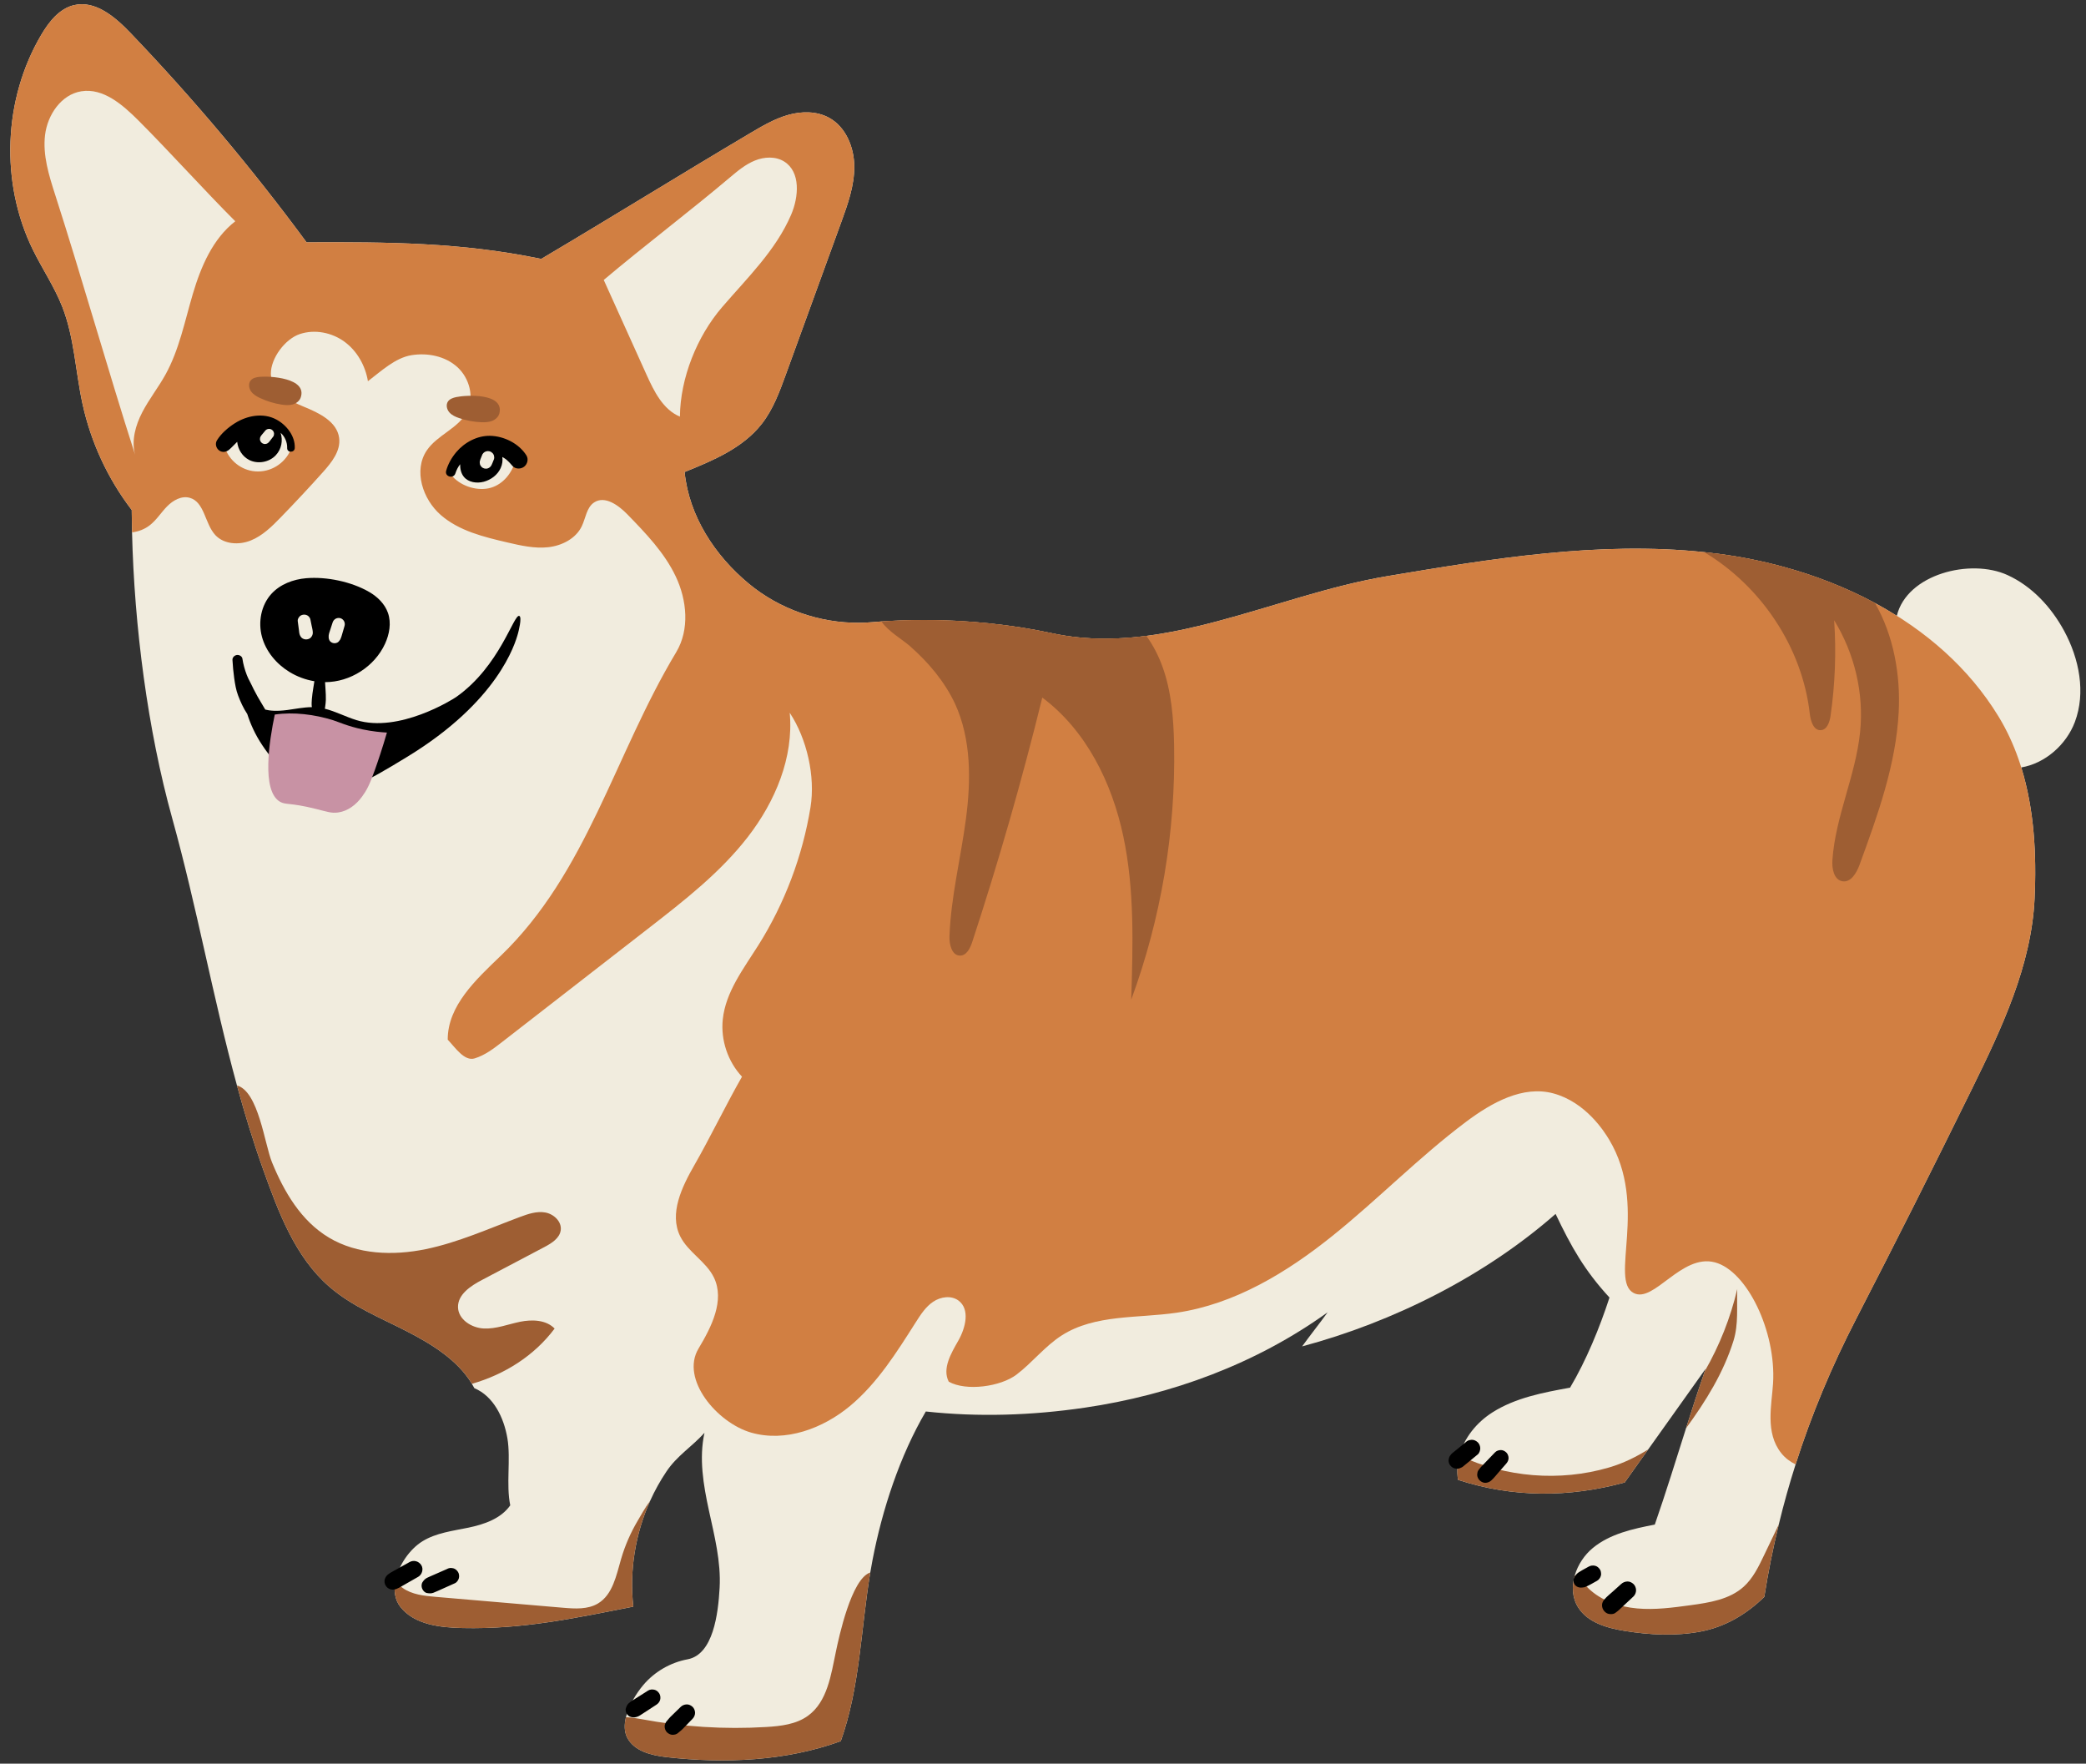 <?xml version="1.0" encoding="UTF-8"?>
<!DOCTYPE svg PUBLIC '-//W3C//DTD SVG 1.0//EN'
          'http://www.w3.org/TR/2001/REC-SVG-20010904/DTD/svg10.dtd'>
<svg height="1506.4" preserveAspectRatio="xMidYMid meet" version="1.0" viewBox="-8.8 -3.6 1781.8 1506.4" width="1781.8" xmlns="http://www.w3.org/2000/svg" xmlns:xlink="http://www.w3.org/1999/xlink" zoomAndPan="magnify"
><rect x="-8.8" y="-3.6" width="1781.8" height="1506.4" fill="#333333" stroke="none"/><g id="change1_1"
  ><path d="M1763.476,613.12c-7.375,19.58-25.669,35.444-45.786,38.775c11.073,35.668,13.182,74.478,11.384,112.162 c-2.734,57.218-28.07,110.61-53.313,162.002c-32.366,65.888-65.372,131.463-99.019,196.711 c-21.025,40.77-38.271,81.962-51.798,124.418c-5.374,16.886-10.169,33.991-14.371,51.329c0,0.016,0,0.016,0,0.031 c-4.92,20.229-9.044,40.801-12.371,61.827c-15.449,15.011-33.787,25.821-54.985,29.711c-21.197,3.89-43.051,2.78-64.31-0.672 c-15.074-2.452-31.46-7.092-39.63-19.995c-5.202-8.216-5.686-18.12-2.937-27.477c2.609-8.966,8.185-17.401,15.402-23.353 c14.715-12.122,34.209-16.37,52.938-19.995c9.497-27.336,17.964-54.813,26.68-82.258v-0.016 c5.171-16.308,10.435-32.585,16.058-48.83c0-0.016,0.016-0.016,0.016-0.031c0.203-0.625,0.422-1.265,0.641-1.89 c-16.933,23.822-32.725,45.972-49.018,68.824c0,0,0,0.016-0.016,0.016c-6.561,9.247-13.231,18.589-20.073,28.227 c-47.534,12.996-95.52,13.059-142.366-2.249c-1.109-7.107-0.625-14.105,1.172-20.776c4.015-14.965,14.59-28.18,28.227-36.849 c19.713-12.528,43.332-16.948,66.31-21.119c13.793-23.212,25.321-51.298,33.663-76.963c-21.244-23.087-32.554-43.097-46.034-71.433 c-60.561,53.204-138.649,92.302-216.502,113.156c6.576-9.138,15.199-19.948,21.775-29.101 c-60.999,43.941-133.322,70.59-207.708,81.477c-45.003,6.576-90.287,8.123-135.494,3.218 c-22.259,37.943-37.224,83.742-45.534,126.933c-0.687,3.53-1.312,7.061-1.906,10.606c-8.029,48.221-8.763,98.035-25.196,144.038 c-46.94,17.089-99.004,19.276-148.631,13.668c-13.028-1.468-27.789-5.014-33.787-16.651c-2.609-5.077-2.624-11.184-1.093-17.448 c2.452-10.06,8.872-20.479,14.793-27.477c9.591-11.372,23.212-19.276,37.833-21.994c21.931-4.061,26.165-38.817,27.399-61.092 c1.234-22.275-4.421-44.285-9.154-66.075c-4.733-21.806-8.576-44.503-3.78-66.294c-11.028,12.184-23.275,19.37-32.46,33.006 c-5.374,7.982-10.044,16.417-13.996,25.181c-12.637,28.117-17.776,59.624-14.34,90.272c-50.533,9.935-94.317,19.432-145.788,18.292 c-19.323-0.422-41.082-2.828-53.095-17.964c-4.936-6.217-5.92-14.324-4.249-22.572c2.671-13.231,12.153-26.836,22.994-33.553 c11.731-7.264,25.946-8.873,39.442-11.684c13.496-2.827,27.695-7.732,35.584-19.042c-3.686-17.464,0.562-39.676-2.437-57.265 c-2.999-17.589-11.762-35.912-28.227-42.801c-0.656-1.265-1.359-2.499-2.093-3.718c-12.278-20.416-34.678-34.131-55.969-45.034 c-22.572-11.559-46.581-21.229-65.732-37.849c-29.32-25.415-43.519-63.639-56.594-100.175c-8.513-23.79-15.824-47.737-22.384-71.792 c-20.635-75.401-34.116-151.88-55.313-228.218c-21.01-75.588-32.413-164.204-34.303-244.166c-0.156-6.436-0.25-12.824-0.281-19.135 c-20.447-26.68-34.912-57.906-42.051-90.74c-5.998-27.617-6.951-56.531-17.276-82.836c-6.686-17.026-17.073-32.319-25.118-48.736 C-8.802,152.399-6.021,81.09,26.423,26.168C33.015,15.015,41.794,3.784,54.384,0.785c18.37-4.358,35.334,10.247,48.377,23.868 c53.86,56.281,104.096,116.015,150.286,178.716c69.34-0.281,132.557,0.016,200.429,14.184 c59.687-35.318,118.967-72.152,178.638-107.486c10.31-6.092,20.776-12.262,32.304-15.511c11.513-3.265,24.431-3.327,34.943,2.421 c14.387,7.888,21.447,25.259,21.541,41.66c0.094,16.402-5.577,32.225-11.184,47.643c-15.761,43.332-31.522,86.663-47.284,130.011 c-5.342,14.715-10.856,29.711-20.479,42.051c-16.136,20.713-41.645,31.382-65.982,41.207c3.733,37.521,25.743,71.261,54.766,95.333 c26.274,21.806,60.436,33.787,94.552,33.444c3.577-0.031,7.154-0.188,10.731-0.5c2.687-0.234,5.374-0.437,8.091-0.625 c1.031-0.078,2.062-0.141,3.093-0.203c1.218-0.094,2.437-0.156,3.655-0.219c4.421-0.25,8.888-0.453,13.371-0.578 c1.578-0.062,3.171-0.094,4.764-0.125c1.859-0.047,3.718-0.078,5.577-0.094c1.828-0.016,3.655-0.031,5.483-0.031 c36.974-0.016,74.917,3.78,109.813,11.325c15.074,3.249,30.132,4.639,45.191,4.639c1.453,0,2.921-0.016,4.374-0.047 c0.859,0,1.703-0.016,2.546-0.062c1.5-0.031,2.984-0.078,4.468-0.172c3.187-0.125,6.358-0.328,9.529-0.594 c1-0.078,1.999-0.156,2.999-0.25c1.999-0.187,3.999-0.391,5.998-0.609c1.812-0.187,3.608-0.406,5.42-0.64 c2.187-0.281,4.389-0.594,6.576-0.922c0.64-0.094,1.297-0.187,1.937-0.297c0.953-0.141,1.906-0.297,2.859-0.453 c0.406-0.063,0.812-0.125,1.218-0.203c2.999-0.484,5.998-1.031,8.997-1.593c0.437-0.078,0.89-0.172,1.328-0.25 c1.203-0.234,2.406-0.484,3.593-0.719c0.375-0.078,0.734-0.141,1.093-0.219c1.999-0.406,3.999-0.828,5.998-1.265 c0.156-0.031,0.328-0.078,0.5-0.109c3.796-0.812,7.576-1.687,11.372-2.609c0.047-0.016,0.094-0.031,0.141-0.031 c2-0.484,3.999-0.984,5.998-1.484c1-0.25,1.999-0.5,2.999-0.766c2.015-0.515,4.015-1.031,6.014-1.562 c48.268-12.778,96.645-30.429,145.288-38.567c89.506-14.98,180.543-29.976,270.597-20.494c4.342,0.453,8.685,0.969,13.028,1.547 c18.417,2.437,36.834,6.123,54.938,11.091c13.184,3.608,26.212,7.888,38.911,12.871c13.371,5.217,26.414,11.2,38.958,17.964 c6.362,3.426,12.581,7.075,18.672,10.899c8.668-35.606,62.869-49.238,94.514-34.802c21.007,9.583,37.483,27.474,48.467,47.784 C1767.195,559.03,1772.965,587.928,1763.476,613.12z" fill="#F1ECDE"
  /></g
  ><g id="change2_1"
  ><path d="M1729.074,764.057c-2.734,57.218-28.07,110.61-53.313,162.002c-32.366,65.888-65.372,131.463-99.019,196.711 c-21.025,40.77-38.271,81.962-51.798,124.418c-4.671-2.265-8.841-5.358-12.215-9.575c-14.027-17.526-8.154-41.317-7.029-59.765 c2.687-44.144-22.166-95.895-49.643-103.221c-28.679-7.639-52.157,35.193-69.418,26.18c-20.979-10.966,12.762-74.635-20.932-130.964 c-4.155-6.936-19.916-31.929-47.502-39.489c-26.149-7.17-52.954,7.888-74.651,24.149c-40.083,30.023-75.167,66.169-114.234,97.504 c-39.052,31.351-83.586,58.39-133.135,65.638c-33.288,4.874-69.668,1.25-98.004,19.338c-14.387,9.185-25.071,23.134-38.645,33.475 c-13.574,10.357-43.051,14.449-57.937,6.092c-5.748-11.153,1.937-24.134,8.154-35.037c6.217-10.903,10.216-26.821,0.125-34.287 c-6.17-4.561-15.199-3.265-21.557,1.015c-6.373,4.264-10.684,10.919-14.793,17.386c-16.308,25.665-32.71,51.97-56.031,71.464 c-23.337,19.495-55.313,31.32-84.539,22.994c-29.242-8.341-60.764-45.784-45.097-71.839c11.122-18.526,22.541-41.192,13.153-60.655 c-6.639-13.762-22.119-21.588-28.851-35.303c-9.529-19.37,1.453-42.098,12.2-60.811c12.887-22.4,27.758-53.032,40.629-75.432 c-12.122-12.965-18.276-31.319-16.417-48.971c2.452-23.462,17.73-43.222,30.304-63.186c22.556-35.834,37.833-76.213,44.628-117.998 c4.264-26.243-3.062-58.546-17.745-80.681c3.53,38.114-12.434,75.963-35.896,106.205c-23.462,30.242-54.032,54.047-84.258,77.525 c-41.816,32.475-83.617,64.951-125.434,97.41c-7.264,5.655-14.762,11.403-23.572,14.074c-8.81,2.671-16.589-9.357-22.978-15.996 c-0.094-29.054,24.212-51.392,45.159-71.527c74.042-71.199,97.129-171.406,150.021-259.475c11.559-19.26,9.201-44.378-0.422-64.669 c-9.622-20.291-25.555-36.802-41.192-52.907c-7.67-7.904-19.338-16.371-28.523-10.278c-6.483,4.311-7.17,13.356-10.56,20.369 c-5.124,10.591-16.995,16.589-28.695,17.87c-11.7,1.265-23.431-1.421-34.881-4.093c-20.104-4.686-41.082-9.794-56.687-23.29 c-15.621-13.512-23.665-38.177-12.106-55.297c8.966-13.262,27.024-18.792,34.381-33.022c6.436-12.418,2.093-28.726-8.248-38.13 c-10.356-9.419-25.462-12.434-39.27-10.185c-13.809,2.234-25.977,13.762-37.13,22.213c-2.187-13.215-9.201-25.774-19.994-33.694 c-10.794-7.92-25.384-10.825-38.083-6.608c-12.715,4.202-25.024,20.744-24.837,34.131c0.219,14.074,15.168,22.697,28.211,27.992 c13.043,5.311,28.273,12.668,30.117,26.633c1.453,10.95-6.295,20.776-13.652,29.008c-11.856,13.246-23.978,26.227-36.365,38.974 c-7.545,7.764-15.511,15.636-25.571,19.651c-10.06,4.03-22.837,3.265-30.195-4.686c-9.013-9.732-9.107-28.258-21.884-31.819 c-6.951-1.937-14.215,2.156-19.26,7.295c-5.061,5.139-8.904,11.466-14.558,15.949c-4.53,3.593-9.825,5.608-15.402,6.295 c-0.156-6.436-0.25-12.824-0.281-19.135c-20.447-26.68-34.912-57.906-42.051-90.74c-5.998-27.617-6.951-56.531-17.276-82.836 c-6.686-17.026-17.073-32.319-25.118-48.736C-8.802,152.399-6.021,81.09,26.423,26.168C33.015,15.015,41.794,3.784,54.384,0.785 c18.37-4.358,35.334,10.247,48.377,23.868c53.86,56.281,104.096,116.015,150.286,178.716c69.34-0.281,132.557,0.016,200.429,14.184 c59.687-35.318,118.967-72.152,178.638-107.486c10.31-6.092,20.776-12.262,32.304-15.511c11.513-3.265,24.431-3.327,34.943,2.421 c14.387,7.888,21.447,25.259,21.541,41.66c0.094,16.402-5.577,32.225-11.184,47.643c-15.761,43.332-31.522,86.663-47.284,130.011 c-5.342,14.715-10.856,29.711-20.479,42.051c-16.136,20.713-41.645,31.382-65.982,41.207c3.733,37.521,25.743,71.261,54.766,95.333 c26.274,21.806,60.436,33.787,94.552,33.444c3.577-0.031,7.154-0.188,10.731-0.5c2.687-0.234,5.374-0.437,8.091-0.625 c1.031-0.078,2.062-0.141,3.093-0.203c1.218-0.094,2.437-0.156,3.655-0.219c4.421-0.25,8.888-0.453,13.371-0.578 c1.578-0.062,3.171-0.094,4.764-0.125c1.859-0.047,3.718-0.078,5.577-0.094c1.828-0.016,3.655-0.031,5.483-0.031 c36.974-0.016,74.917,3.78,109.813,11.325c15.074,3.249,30.132,4.639,45.191,4.639c1.453,0,2.921-0.016,4.374-0.047 c0.859,0,1.703-0.016,2.546-0.062c1.5-0.031,2.984-0.078,4.468-0.172c3.187-0.125,6.358-0.328,9.529-0.594 c1-0.062,1.999-0.156,2.999-0.25c1.999-0.172,3.999-0.375,5.998-0.609c1.812-0.187,3.608-0.406,5.42-0.64 c2.187-0.281,4.389-0.594,6.576-0.922c0.64-0.094,1.297-0.187,1.937-0.297c0.953-0.141,1.906-0.297,2.859-0.453 c0.406-0.063,0.812-0.125,1.218-0.203c2.999-0.5,5.998-1.031,8.997-1.593c0.437-0.078,0.89-0.172,1.328-0.25 c1.203-0.234,2.406-0.484,3.593-0.719c0.375-0.078,0.734-0.141,1.093-0.219c1.999-0.406,3.999-0.828,5.998-1.265 c0.156-0.031,0.328-0.078,0.5-0.109c3.78-0.828,7.576-1.703,11.372-2.609c0.047-0.016,0.094-0.031,0.141-0.031 c2-0.484,3.999-0.984,5.998-1.484c1-0.25,1.999-0.5,2.999-0.766c2.015-0.515,4.015-1.031,6.014-1.562 c48.268-12.778,96.645-30.429,145.288-38.567c89.506-14.98,180.543-29.976,270.597-20.494c4.342,0.453,8.685,0.969,13.028,1.547 c18.417,2.437,36.834,6.123,54.938,11.091c13.184,3.608,26.212,7.888,38.911,12.871c13.371,5.217,26.414,11.2,38.958,17.964 c42.988,23.15,80.243,55.328,105.611,97.004C1726.293,654.384,1731.636,710.368,1729.074,764.057z" fill="#D17F42"
  /></g
  ><g id="change1_2"
  ><path d="M238.551,382.631c-6.123,11.653-18.932,18.136-31.616,16.105c-11.731-1.874-21.353-10.716-24.415-22.431 c4.311-6.436,8.826-13.059,15.449-17.073c0.406-0.25,1.265-0.703,2.468-1.203c0,0,0.016,0,0.016-0.016 c4.749-1.984,14.902-4.78,24.728,0.906c1.421,0.828,2.702,1.749,3.843,2.765C238.208,369.651,238.536,381.944,238.551,382.631z M416.83,379.117c-0.453-0.219-0.922-0.406-1.406-0.578c-6.67-2.499-14.371-2.124-20.775,1c-3.546,1.75-6.592,4.202-9.294,7.06 c-3.843,4.061-7.029,8.935-10.06,13.668c6.358,9.591,19.573,14.965,31.007,13.59c11.419-1.375,20.229-10.107,24.134-20.932 C427.874,386.833,422.891,381.788,416.83,379.117z" fill="#F1ECDE"
  /></g
  ><g id="change1_3"
  ><path d="M192.163,185.397c-19.234,14.951-29.327,38.709-36.252,62.066s-11.621,47.731-23.446,69.03 c-6.089,10.968-13.958,20.892-19.738,32.025s-9.408,24.133-6.147,36.246C83.611,313.3,61.269,234.141,38.301,162.678 c-5.312-16.529-10.693-33.695-8.622-50.932s13.799-34.61,30.939-37.369c18.81-3.028,35.423,11.538,48.896,25.009 C135.823,125.689,165.855,159.093,192.163,185.397z M608.035,258.711c21.514-25.008,45.966-48.603,58.94-78.934 c6.544-15.299,8.197-36.5-5.883-45.368c-7.36-4.636-17.048-4.145-25.107-0.873c-8.059,3.272-14.851,8.977-21.495,14.591 c-33.697,28.473-73.898,58.922-107.595,87.395c12.2,27.011,24.399,54.023,36.599,81.034c6.425,14.227,14.071,29.683,28.471,35.709 C572.281,319.278,586.521,283.719,608.035,258.711z" fill="#F1ECDE"
  /></g
  ><g id="change3_1"
  ><path d="M470.174,1047.087c-0.89,6.951-7.826,11.231-14.027,14.496c-17.776,9.372-35.553,18.745-53.345,28.117 c-9.607,5.061-20.588,12.309-20.385,23.165c0.172,10.513,11.528,17.745,22.025,18.245c10.497,0.5,20.588-3.593,30.882-5.717 c10.294-2.109,22.306-1.765,29.617,5.78c-17.417,23.259-42.738,39.192-70.652,47.19c-12.278-20.416-34.678-34.131-55.969-45.034 c-22.572-11.559-46.581-21.229-65.732-37.849c-29.32-25.415-43.519-63.639-56.594-100.175c-8.513-23.79-15.824-47.737-22.384-71.792 c18.448,5.061,23.603,50.205,29.898,65.607c10.263,25.071,24.727,50.033,48.611,64.341c24.384,14.59,54.86,15.605,82.711,9.888 c27.836-5.733,53.954-17.589,80.587-27.524c6.904-2.577,14.262-5.077,21.525-3.796 C464.207,1033.31,471.096,1039.761,470.174,1047.087z M1475.113,1097.464c-5.764,24.509-15.136,48.158-27.68,69.996 c0,0.016-0.016,0.016-0.016,0.031c-5.623,16.245-10.888,32.522-16.058,48.83c16.933-23.134,32.007-47.455,40.52-74.682 C1476.347,1127.33,1474.567,1112.459,1475.113,1097.464z M546.497,1278.398c-4.389,5.827-8.17,12.825-10.403,16.589 c-6.155,10.341-11.013,21.447-14.371,32.991c-4.093,14.059-7.154,30.429-19.698,37.974c-8.732,5.249-19.651,4.546-29.804,3.686 c-36.271-3.109-72.542-6.201-108.813-9.31c-9.95-0.844-20.447-1.906-28.523-7.795c-2.312-1.687-4.28-3.765-5.858-6.108 c-1.671,8.248-0.687,16.355,4.249,22.572c12.012,15.136,33.772,17.542,53.095,17.964c51.47,1.14,95.255-8.357,145.788-18.292 C528.721,1338.022,533.86,1306.515,546.497,1278.398z M705.265,1406.831c-4.233,20.088-7.295,43.035-23.931,55.078 c-10.091,7.31-23.165,8.825-35.615,9.575c-35.599,2.156-71.464-0.109-106.517-6.686c-4.264-0.797-8.873-1.546-13.34-1.656 c-1.531,6.264-1.515,12.372,1.093,17.448c5.998,11.637,20.76,15.183,33.787,16.651c49.627,5.608,101.69,3.421,148.631-13.668 c16.433-46.003,17.167-95.817,25.196-144.038C718.355,1344.723,707.655,1395.475,705.265,1406.831z M1365.488,1249.859 c-41.91,12.262-88.272,8.482-127.714-10.247c-1.796,6.67-2.281,13.668-1.172,20.776c46.846,15.308,94.833,15.246,142.366,2.249 c6.842-9.638,13.512-18.979,20.073-28.227C1388.606,1240.861,1377.922,1246.219,1365.488,1249.859z M1497.857,1325.104 c-4.592,9.591-9.372,19.448-17.276,26.571c-12.09,10.919-29.289,13.59-45.44,15.792c-15.121,2.062-30.413,4.124-45.612,2.749 c-15.214-1.375-30.554-6.53-41.535-17.151c-3.734-3.624-7.482-8.045-11.653-11.122c-2.749,9.357-2.265,19.26,2.937,27.477 c8.17,12.903,24.556,17.542,39.63,19.995c21.26,3.452,43.113,4.561,64.31,0.672c21.197-3.89,39.536-14.699,54.985-29.711 c3.327-21.026,7.451-41.598,12.371-61.827C1506.323,1307.405,1502.09,1316.262,1497.857,1325.104z" fill="#9E5E33"
  /></g
  ><g id="change4_1"
  ><path d="M433.717,537.178c-2.515,9.333-17.121,58.363-94.681,105.645c-35.49,21.635-55.395,33.377-78.866,27.027 c-24.606-6.657-40.055-29.677-44.957-36.981c-6.206-9.247-10.199-18.431-12.809-26.62c-3.326-4.94-5.829-10.561-7.799-15.747 c-1.823-4.799-2.64-9.808-3.359-14.873c-0.733-5.167-1.172-10.33-1.484-15.537c-0.131-2.18,1.741-3.941,3.746-4.243 c1.89-0.284,4.436,0.999,4.74,3.094c0.696,4.805,2.032,9.522,3.784,14.049c0.793,2.049,1.424,3.345,2.627,5.597 c1.111,2.079,2.084,4.241,3.136,6.351c2.174,4.361,4.61,8.578,7.135,12.742c0.97,1.599,1.929,3.192,2.858,4.797 c3.746,0.985,9.534,1.576,18.744,0.377c7.011-0.913,14.026-2.425,21.059-2.461c-0.387-2.273-0.166-4.832-0.025-6.829 c0.221-3.13,0.751-6.273,1.214-9.375c0.295-1.976,0.621-3.949,0.946-5.922c-7.51-1.248-14.782-3.958-21.283-7.93 c-11.129-6.798-20.12-17.501-23.512-30.094c-3.392-12.593-0.694-26.985,8.093-36.622c7.487-8.211,18.628-12.415,29.7-13.351 c17.392-1.469,38.615,2.933,53.81,11.732c7.099,4.11,13.372,10.203,16.061,17.953c2.963,8.54,1.244,18.122-2.528,26.337 c-8.934,19.461-29.814,32.784-51.22,32.751c0.145,2.077,0.29,4.154,0.405,6.233c0.164,2.973,0.374,5.972,0.274,8.95 c-0.063,1.874-0.266,3.675-0.544,5.533c-0.093,0.621-0.133,1.327-0.289,1.935c-0.004,0.018-0.014,0.03-0.019,0.048 c9.168,2.279,17.809,6.907,26.915,9.716c36.391,11.228,82.317-17.635,85.242-19.694c37.51-26.405,49.23-71.339,53.965-69.262 C437.315,523.612,433.945,536.329,433.717,537.178z M193.452,374.129c0.12-0.112,0.25-0.212,0.37-0.323 c0.581,6.418,4.489,12.573,10.285,15.496c7.295,3.671,16.917,1.968,22.556-3.952c5.143-5.422,6.27-12.682,4.246-19.261 c3.671,3.182,5.743,8.2,5.578,12.996c-0.143,4.184,6.315,4.166,6.492,0c0.436-10.225-7-19.674-15.713-24.351 c-11.207-6.016-24.948-3.449-35.33,3.092c-5.793,3.65-11.808,8.788-15.413,14.662c-1.729,2.818-0.832,6.573,1.704,8.533 c2.743,2.119,6.127,1.632,8.685-0.517C189.251,378.539,191.23,376.216,193.452,374.129z M409.82,368.644 c-11.023-0.215-21.866,5.627-28.886,13.937c-3.905,4.622-7.02,10.077-8.643,15.923c-1.418,5.109,6.319,7.195,7.908,2.18 c0.912-2.881,2.273-5.463,4.03-7.768c-0.045,3.798,0.747,7.731,3.125,10.677c3.89,4.858,11.106,5.873,17.12,4.264 c6.17-1.656,11.794-5.873,14.402-11.715c1.44-3.215,1.829-6.437,1.377-9.412c1.133,0.636,2.31,1.323,3.334,2.138 c0.228,0.206,0.535,0.478,0.623,0.555c0.582,0.507,1.146,1.036,1.69,1.584c1.086,1.095,2.076,2.284,3.103,3.434 c2.495,2.792,7.068,2.753,9.871,0.588c2.858-2.208,3.948-6.505,1.936-9.698C434.397,375.152,421.666,368.875,409.82,368.644z M351.042,1333.223c-2.177-3.377-6.415-4.609-9.985-2.618c-3.198,1.784-6.396,3.568-9.593,5.351 c-1.572,0.877-3.144,1.754-4.715,2.63c-2.951,1.646-5.857,3.179-6.885,6.716c-1.044,3.592,1.263,7.611,4.866,8.57 c3.617,0.963,6.493-0.844,9.468-2.542c1.563-0.892,3.126-1.784,4.688-2.677c3.179-1.815,6.359-3.63,9.538-5.446 C351.741,1341.314,353.163,1336.513,351.042,1333.223z M378.283,1335.894c-0.616-0.083-1.233-0.166-1.849-0.249 c-1.256,0.004-2.426,0.321-3.511,0.95c-3.252,1.425-6.504,2.85-9.755,4.275c-1.597,0.7-3.195,1.4-4.792,2.1 c-0.799,0.35-1.595,0.696-2.372,1.09c-1.711,0.869-2.813,2.049-3.853,3.649c-1.099,1.691-1.077,3.878-0.321,5.67 c0.699,1.656,2.233,3.388,4.128,3.688c1.942,0.308,3.554,0.477,5.429-0.239c1.323-0.505,2.616-1.078,3.907-1.656 c1.59-0.713,3.18-1.425,4.77-2.138c3.294-1.476,6.587-2.951,9.881-4.427c1.492-0.669,2.782-2.65,3.197-4.157 c0.458-1.665,0.251-3.882-0.701-5.36C381.482,1337.605,380.056,1336.298,378.283,1335.894z M550.182,1439.667 c-1.801-0.41-3.795-0.311-5.398,0.706c-2.892,1.835-5.784,3.671-8.677,5.507c-1.423,0.903-2.846,1.807-4.269,2.71 c-0.74,0.469-1.461,0.944-2.161,1.473c-1.286,0.971-2.059,1.546-2.873,2.986c-0.408,0.722-0.689,1.521-0.956,2.306 c-0.631,1.856-0.035,3.939,1.114,5.426c1.271,1.646,2.86,2.254,4.887,2.453c1.861,0.183,3.552-0.344,5.204-1.198 c0.774-0.4,1.49-0.898,2.219-1.373c1.368-0.891,2.735-1.781,4.103-2.672c2.827-1.84,5.653-3.681,8.48-5.521 c1.522-0.991,2.728-2.404,3.219-4.186c0.462-1.677,0.253-3.91-0.706-5.398C553.404,1441.391,551.968,1440.074,550.182,1439.667z M577.73,1452.187c-1.918,0.086-3.676,0.741-5.074,2.102c-1.987,1.935-3.974,3.869-5.96,5.804c-0.979,0.954-1.965,1.901-2.938,2.861 c-0.997,0.983-1.857,2.135-2.762,3.203c-0.685,0.636-1.17,1.391-1.453,2.262c-0.44,0.838-0.642,1.74-0.605,2.708 c0,1.724,0.766,3.783,2.059,4.971c1.34,1.229,3.098,2.142,4.971,2.059c0.623-0.084,1.246-0.167,1.869-0.251 c1.191-0.334,2.225-0.937,3.102-1.808c1.038-0.879,2.162-1.714,3.121-2.678c0.991-0.997,1.962-2.015,2.943-3.022 c1.934-1.987,3.869-3.973,5.803-5.96c1.295-1.33,2.102-3.209,2.102-5.074c0-1.76-0.782-3.862-2.102-5.074 C581.436,1453.033,579.641,1452.101,577.73,1452.187z M1255.6,1233.494c0-1.796-0.798-3.941-2.145-5.178 c-1.395-1.281-3.227-2.232-5.177-2.144c-0.649,0.087-1.298,0.174-1.947,0.261c-1.24,0.348-2.318,0.976-3.231,1.883 c-2.193,1.789-4.386,3.577-6.579,5.366c-1.063,0.867-2.127,1.734-3.19,2.602c-0.565,0.461-1.13,0.921-1.695,1.382 c-0.515,0.42-0.809,0.78-1.24,1.338c-0.256,0.331-0.549,0.675-0.772,1.04c-0.315,0.516-0.734,1.416-0.817,2.02 c-0.332,1.237-0.332,2.474,0,3.71c0.216,0.908,0.632,1.699,1.249,2.373c1.397,1.808,3.222,2.596,5.48,2.75 c0.066,0.005,0.133,0.009,0.199,0.014c0.634-0.085,1.268-0.17,1.902-0.256c0.148-0.048,0.294-0.121,0.438-0.181 c0.655-0.272,1.347-0.514,1.965-0.864c0.57-0.323,1.215-0.926,1.785-1.393c0.53-0.435,1.06-0.87,1.59-1.305 c1.126-0.924,2.253-1.849,3.38-2.774c2.22-1.822,4.44-3.644,6.66-5.466C1254.822,1237.55,1255.6,1235.187,1255.6,1233.494z M1272.982,1234.943c-1.779,0.08-3.534,0.672-4.798,1.987c-2.242,2.334-4.485,4.667-6.726,7.001c-1.105,1.15-2.209,2.3-3.314,3.451 c-0.552,0.575-1.104,1.15-1.657,1.725c-0.942,0.981-1.734,2.084-2.558,3.165c-0.517,0.812-0.797,1.689-0.84,2.632 c-0.211,0.941-0.169,1.881,0.126,2.822c0.483,1.492,1.29,2.714,2.536,3.677c1.194,0.922,2.738,1.589,4.289,1.52 c1.928-0.086,3.565-0.764,5.005-2.073c2.348-2.134,4.333-4.72,6.422-7.107c2.104-2.405,4.208-4.811,6.312-7.217 c1.195-1.366,1.987-2.937,1.987-4.798c0-1.664-0.739-3.652-1.987-4.798C1276.487,1235.744,1274.789,1234.862,1272.982,1234.943z M1357.871,1336.998c-0.968-1.501-2.409-2.822-4.201-3.23c-1.872-0.427-3.713-0.231-5.417,0.708 c-1.828,1.009-3.657,2.017-5.485,3.026c-0.922,0.509-1.817,1.015-2.682,1.617c-0.816,0.568-1.692,1.097-2.315,1.877 c-0.619,0.776-1.267,1.525-1.742,2.4c-1.032,1.905-1.111,4.161,0,6.061c1.117,1.909,3.035,2.846,5.185,2.974 c0.501,0.03,0.963,0,1.46-0.06c0.668-0.077,1.335-0.166,2-0.266c0.347-0.112,0.685-0.25,1.014-0.412 c0.468-0.197,0.934-0.396,1.4-0.596c0.97-0.418,1.873-0.91,2.794-1.425c1.822-1.02,3.645-2.039,5.467-3.058 c1.524-0.853,2.77-2.53,3.231-4.201c0.293-0.934,0.335-1.869,0.125-2.803C1358.662,1338.676,1358.384,1337.805,1357.871,1336.998z M1386.492,1349.382c-1.423-1.307-3.292-2.277-5.281-2.188c-2.04,0.091-3.752,0.812-5.281,2.188 c-2.374,2.135-4.749,4.27-7.123,6.405c-2.356,2.118-4.922,4.135-7.011,6.518c-1.261,1.439-2.284,3.306-2.195,5.298 c0.076,1.692,0.568,3.193,1.609,4.54c0.957,1.238,2.323,2.328,3.892,2.685c1.848,0.421,4.178,0.416,5.774-0.755 c1.086-0.797,2.187-1.58,3.172-2.5c0.583-0.545,1.166-1.089,1.748-1.634c1.2-1.121,2.4-2.242,3.6-3.364 c2.365-2.21,4.731-4.421,7.096-6.631c1.37-1.28,2.188-3.432,2.188-5.281C1388.68,1352.831,1387.866,1350.643,1386.492,1349.382z"
  /></g
  ><g id="change3_2"
  ><path d="M994.075,632.781c1.406,73.932-11.091,148.115-36.63,217.502c1.484-46.706,2.921-93.943-6.764-139.649 c-9.669-45.706-31.741-90.459-69.184-118.404c-17.292,70.324-37.271,139.977-59.858,208.786 c-1.734,5.249-4.749,11.512-10.294,11.591c-7.061,0.109-9.388-9.404-9.138-16.464c1.234-33.6,9.575-66.497,14.012-99.832 c4.436-33.335,4.702-68.528-9.372-99.082c-9.06-19.026-22.525-34.943-38.255-48.846c-6.701-5.92-18.698-12.622-24.478-21.182 c47.721-3.343,99.41,0.062,145.756,10.075c26.852,5.78,53.688,5.717,80.524,2.265c5.733,7.92,10.294,16.792,13.637,25.962 C991.842,586.903,993.638,610.006,994.075,632.781z M1592.737,511.471c-12.547-6.758-25.587-12.732-38.957-17.959 c0-0.002-0.001-0.003-0.001-0.005c-0.782-0.307-1.577-0.587-2.362-0.889c-2.292-0.878-4.582-1.759-6.891-2.593 c-2.023-0.731-4.063-1.418-6.099-2.116c-1.209-0.413-2.409-0.849-3.622-1.25c-2.479-0.821-4.974-1.596-7.47-2.367 c-0.821-0.254-1.635-0.527-2.457-0.776c-3.325-1.003-6.662-1.965-10.009-2.881c-18.104-4.967-36.521-8.654-54.938-11.091 c-4.343-0.578-8.685-1.093-13.028-1.547c48.736,29.195,83.742,81.384,90.162,138.024c0.703,6.248,3.218,14.496,9.482,14.043 c5.296-0.375,7.467-6.873,8.232-12.137c3.921-27.031,4.951-54.485,3.099-81.74c17.339,28.295,25.587,62.076,22.144,95.611 c-3.796,37.099-21.041,71.949-23.634,109.157c-0.516,7.326,1.234,16.855,8.466,18.151c7.279,1.312,12.169-7.107,14.715-14.059 c15.449-42.285,31.085-85.351,33.428-130.307C1614.684,572.625,1608.592,538.994,1592.737,511.471z M212.907,318.273 c-2.794,0.278-5.819,0.924-7.586,3.107c-2.069,2.556-1.623,6.487,0.243,9.194c1.867,2.707,4.842,4.422,7.817,5.823 c5.812,2.737,12.023,4.626,18.375,5.587c3.11,0.471,6.332,0.714,9.366-0.116c3.034-0.83,5.875-2.904,6.913-5.874 C253.925,319.121,221.354,317.434,212.907,318.273z M380.939,335.554c-2.746,0.585-5.681,1.562-7.196,3.926 c-1.774,2.769-0.896,6.626,1.258,9.11c2.154,2.484,5.301,3.859,8.412,4.923c6.079,2.078,12.461,3.268,18.88,3.522 c3.143,0.124,6.372,0.01,9.296-1.151c2.924-1.16,5.519-3.535,6.221-6.602C421.8,331.864,389.242,333.786,380.939,335.554z" fill="#9E5E33"
  /></g
  ><g id="change1_4"
  ><path d="M225.14,365.855c0.178,0.568,0.203,1.135,0.076,1.703c-0.026,0.568-0.195,1.098-0.507,1.588 c-0.576,0.748-1.152,1.496-1.728,2.245c-0.288,0.374-0.576,0.748-0.864,1.122c-0.496,0.645-0.947,1.337-1.554,1.883 c-0.536,0.532-1.168,0.901-1.896,1.105c-0.381,0.051-0.761,0.102-1.142,0.153c-0.591,0.022-1.143-0.101-1.655-0.37 c-0.364-0.102-0.68-0.286-0.948-0.552c-0.468-0.303-0.836-0.705-1.106-1.205c-0.144-0.342-0.289-0.684-0.433-1.026 c-0.179-0.571-0.205-1.142-0.077-1.713c0.026-0.572,0.196-1.104,0.51-1.597c0.405-0.724,0.963-1.347,1.493-1.984 c0.293-0.352,0.586-0.704,0.879-1.057c0.604-0.727,1.208-1.453,1.812-2.18c0.533-0.529,1.161-0.896,1.885-1.099 c0.378-0.051,0.757-0.102,1.135-0.153c0.588-0.022,1.137,0.1,1.646,0.368c0.362,0.101,0.676,0.285,0.942,0.549 c0.465,0.301,0.832,0.701,1.1,1.198C224.853,365.175,224.997,365.515,225.14,365.855z M413.271,386.367 c-0.033-0.718-0.246-1.386-0.64-2.005c-0.339-0.629-0.802-1.133-1.389-1.513c-0.521-0.477-1.132-0.799-1.834-0.966 c-0.478-0.064-0.956-0.128-1.434-0.193c-0.974,0.003-1.881,0.249-2.722,0.736c-0.364,0.281-0.728,0.562-1.092,0.843 c-0.668,0.673-1.131,1.466-1.387,2.38c-0.291,0.728-0.582,1.456-0.874,2.184c-0.14,0.351-0.28,0.701-0.421,1.052 c-0.15,0.375-0.233,0.775-0.335,1.165c-0.22,0.701-0.251,1.402-0.094,2.102c0.032,0.702,0.24,1.355,0.626,1.96 c0.275,0.356,0.55,0.711,0.824,1.067c0.478,0.514,1.043,0.878,1.697,1.09c0.411,0.238,0.855,0.358,1.33,0.36 c0.701,0.157,1.402,0.126,2.102-0.094c0.42-0.177,0.84-0.354,1.259-0.531c0.792-0.469,1.423-1.099,1.891-1.891 c0.097-0.176,0.194-0.352,0.292-0.528c0.31-0.562,0.535-1.146,0.778-1.75c0.146-0.364,0.291-0.728,0.437-1.092 c0.297-0.741,0.593-1.483,0.89-2.224C413.4,387.801,413.432,387.084,413.271,386.367z M256.297,525.355 c-0.251-1.242-1.415-2.696-2.524-3.282c-1.109-0.586-2.253-0.819-3.502-0.652c-1.152,0.155-2.343,0.628-3.153,1.51 c-0.909,0.99-1.796,2.482-1.608,3.883c0.229,1.713,0.458,3.425,0.688,5.138c0.11,0.822,0.22,1.644,0.33,2.466 c0.178,1.328,0.225,2.714,0.665,3.982c0.469,1.35,1.306,2.714,2.621,3.408c1.152,0.608,2.339,0.851,3.636,0.677 c1.197-0.161,2.433-0.652,3.274-1.568c1.025-1.117,1.668-2.486,1.67-4.032c0.004-2.136-0.643-4.346-1.066-6.439 C256.984,528.749,256.641,527.052,256.297,525.355z M281.835,524.375c-2.906-0.662-5.597,0.877-6.515,3.699 c-0.624,1.92-1.249,3.84-1.874,5.76c-0.729,2.241-1.745,4.616-1.517,7.005c0.084,0.879,0.229,1.749,0.683,2.525 c0.551,0.941,1.4,1.628,2.393,2.047c0.851,0.359,1.678,0.465,2.593,0.342c1.008-0.135,2.198-0.562,2.873-1.376 c0.169-0.204,0.34-0.407,0.508-0.613c0.882-1.082,0.979-1.248,1.468-2.567c0.182-0.49,0.362-0.986,0.524-1.483 c0.311-0.958,0.565-1.938,0.846-2.905c0.573-1.973,1.145-3.946,1.718-5.919c0.38-1.309,0.151-2.911-0.534-4.081 C284.357,525.71,283.097,524.662,281.835,524.375z" fill="#F1ECDE"
  /></g
  ><g id="change5_1"
  ><path d="M321.705,622.11c-3.859,13.274-7.56,24.25-10.464,32.397c-4.667,13.091-7.166,17.354-10.868,22.432 c-4.91,6.735-12.044,12.279-20.301,13.413c-5.838,0.802-8.943-0.522-19.635-3.172c-21.421-5.309-25.065-3.174-29.907-5.892 c-16.29-9.148-9.239-52.532-4.624-74.557c16.065-2.412,34.24-0.048,49.747,4.796c4.367,1.364,12.769,5.252,25.35,7.882 C309.601,621.206,316.841,621.85,321.705,622.11z" fill="#C892A4"
  /></g
></svg
>
